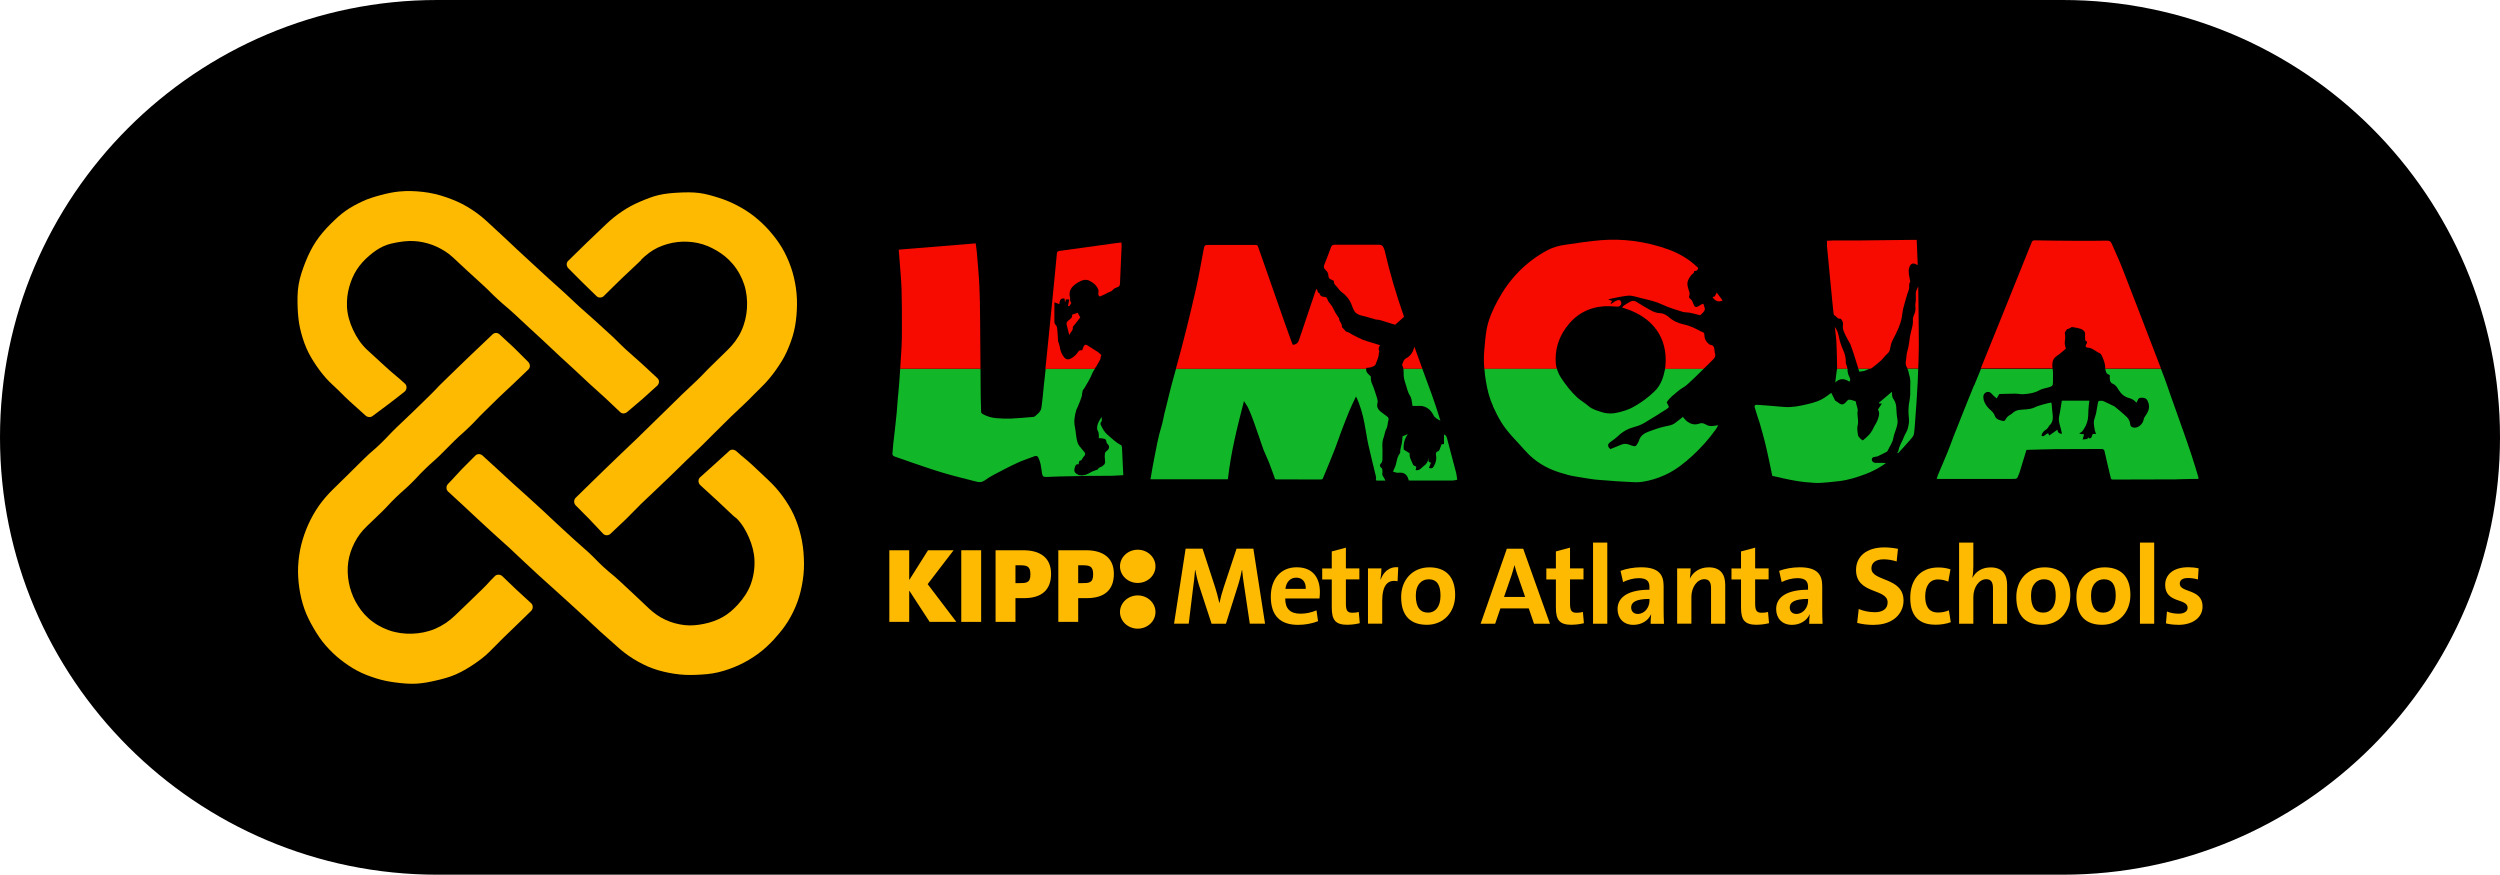 <svg width="403" height="141" viewBox="0 0 403 141" fill="none" xmlns="http://www.w3.org/2000/svg">
<g clip-path="url(#clip0_2027_376)">
<path d="M332.502 0H70.498C31.563 0 0 31.564 0 70.5C0 109.436 31.563 141 70.498 141H332.502C371.437 141 403 109.436 403 70.5C403 31.564 371.437 0 332.502 0Z" fill="black"/>
<path d="M103.345 41.871C104.159 41.077 105.039 40.388 106.005 39.929C106.972 39.47 108.101 39.145 109.182 39.02C110.263 38.896 111.402 38.944 112.483 39.173C113.564 39.403 114.578 39.833 115.545 40.407C116.511 40.982 117.344 41.651 118.08 42.513C118.941 43.517 119.563 44.666 119.956 45.852C120.348 47.038 120.491 48.378 120.415 49.651C120.338 50.923 120.042 52.186 119.496 53.363C118.951 54.54 118.195 55.535 117.248 56.454C116.023 57.64 116.033 57.65 114.808 58.836C113.583 60.023 113.631 60.071 112.406 61.257C111.182 62.444 111.153 62.415 109.928 63.601C108.704 64.788 108.713 64.797 107.498 65.984C106.283 67.17 106.283 67.17 105.058 68.366C103.833 69.562 103.833 69.553 102.618 70.749C101.403 71.945 101.365 71.907 100.15 73.103C98.934 74.299 98.906 74.27 97.691 75.466C96.475 76.662 96.466 76.662 95.241 77.849C94.016 79.035 94.026 79.054 92.801 80.241C92.466 80.566 92.476 81.131 92.801 81.466C93.911 82.604 93.93 82.585 95.04 83.724C96.15 84.862 96.112 84.901 97.222 86.039C97.547 86.374 98.093 86.355 98.427 86.03C99.642 84.843 99.681 84.882 100.896 83.695C102.111 82.508 102.073 82.47 103.288 81.284C104.503 80.097 104.532 80.126 105.757 78.939C106.981 77.753 106.991 77.772 108.206 76.595C109.421 75.418 109.421 75.399 110.636 74.222C111.851 73.045 111.871 73.055 113.095 71.868C114.32 70.682 114.282 70.653 115.506 69.467C116.731 68.28 116.702 68.261 117.927 67.075C119.152 65.888 119.181 65.927 120.405 64.73C121.63 63.534 121.592 63.506 122.817 62.319C123.658 61.496 124.395 60.606 125.055 59.669C125.716 58.731 126.366 57.736 126.835 56.683C127.304 55.631 127.725 54.521 127.993 53.401C128.261 52.282 128.395 51.105 128.452 49.947C128.51 48.789 128.471 47.622 128.309 46.474C128.146 45.326 127.888 44.187 127.505 43.087C127.122 41.986 126.644 40.934 126.051 39.929C125.457 38.924 124.759 38.025 123.974 37.135C123.238 36.303 122.443 35.566 121.601 34.896C120.759 34.226 119.812 33.633 118.865 33.136C117.918 32.638 116.894 32.207 115.86 31.882C114.827 31.557 113.765 31.241 112.693 31.107C111.622 30.973 110.521 30.992 109.431 31.05C108.34 31.107 107.249 31.193 106.187 31.442C105.125 31.691 104.12 32.102 103.116 32.533C102.111 32.963 101.173 33.471 100.255 34.092C99.336 34.714 98.513 35.365 97.719 36.13C96.188 37.623 96.16 37.585 94.629 39.078C93.098 40.57 93.108 40.57 91.577 42.063C91.242 42.388 91.299 42.934 91.634 43.259C92.773 44.369 92.734 44.407 93.882 45.517C95.031 46.627 95.011 46.637 96.16 47.737C96.485 48.053 97.011 48.034 97.337 47.718C98.839 46.263 98.81 46.235 100.322 44.79C101.834 43.345 101.862 43.374 103.364 41.919L103.345 41.871Z" fill="#FEBA00"/>
<path d="M79.769 92.881C78.688 93.933 78.755 94 77.674 95.043C76.593 96.086 76.593 96.086 75.512 97.139C74.43 98.191 74.421 98.182 73.34 99.225C72.392 100.143 71.311 100.861 70.153 101.358C68.996 101.856 67.685 102.114 66.412 102.153C65.14 102.191 63.848 102.019 62.633 101.578C61.418 101.138 60.318 100.507 59.342 99.617C58.499 98.852 57.849 97.942 57.332 97.005C56.816 96.067 56.433 94.976 56.232 93.905C56.031 92.833 55.983 91.704 56.136 90.613C56.289 89.522 56.643 88.479 57.15 87.484C57.657 86.489 58.299 85.638 59.112 84.853C60.298 83.705 60.308 83.724 61.494 82.566C62.681 81.408 62.614 81.351 63.8 80.203C64.987 79.055 65.044 79.112 66.221 77.964C67.398 76.816 67.341 76.749 68.527 75.6C69.713 74.452 69.761 74.51 70.948 73.361C72.134 72.213 72.096 72.175 73.282 71.027C74.469 69.878 74.517 69.926 75.703 68.778C76.889 67.63 76.832 67.572 78.019 66.415C79.205 65.257 79.195 65.257 80.382 64.099C81.568 62.941 81.607 62.98 82.793 61.831C83.98 60.683 83.999 60.702 85.185 59.544C85.529 59.21 85.472 58.655 85.128 58.32C83.98 57.219 84.018 57.172 82.87 56.071C81.721 54.971 81.683 55.009 80.535 53.909C80.21 53.593 79.712 53.593 79.387 53.909C78.105 55.153 78.085 55.133 76.794 56.377C75.502 57.621 75.493 57.602 74.21 58.856C72.928 60.109 72.928 60.109 71.637 61.353C70.345 62.597 70.402 62.654 69.12 63.898C67.838 65.142 67.838 65.142 66.556 66.395C65.274 67.649 65.245 67.62 63.963 68.864C62.681 70.108 62.729 70.165 61.447 71.419C60.164 72.672 60.088 72.586 58.796 73.84C57.504 75.093 57.524 75.112 56.242 76.366C54.959 77.619 54.969 77.629 53.677 78.882C52.835 79.705 52.07 80.585 51.41 81.523C50.749 82.461 50.166 83.504 49.697 84.547C49.228 85.59 48.836 86.709 48.558 87.829C48.281 88.948 48.118 90.115 48.061 91.273C48.003 92.431 48.08 93.589 48.242 94.747C48.405 95.904 48.673 97.024 49.056 98.124C49.438 99.225 49.955 100.239 50.548 101.253C51.142 102.267 51.754 103.215 52.539 104.095C53.275 104.927 54.06 105.683 54.902 106.344C55.744 107.004 56.672 107.635 57.629 108.142C58.586 108.65 59.619 109.032 60.652 109.358C61.686 109.683 62.757 109.893 63.839 110.027C64.92 110.161 66.001 110.267 67.092 110.209C68.183 110.152 69.245 109.941 70.307 109.692C71.369 109.444 72.421 109.176 73.426 108.736C74.43 108.296 75.359 107.76 76.277 107.147C77.196 106.535 78.047 105.903 78.841 105.128C79.97 104.028 79.942 103.99 81.071 102.889C82.2 101.789 82.209 101.799 83.348 100.689C84.487 99.579 84.477 99.579 85.616 98.478C85.96 98.143 85.97 97.56 85.616 97.234C84.458 96.144 84.429 96.172 83.271 95.082C82.114 93.991 82.133 93.972 80.975 92.881C80.65 92.575 80.095 92.546 79.779 92.862L79.769 92.881Z" fill="#FEBA00"/>
<path d="M55.935 49.335C55.887 48.292 56.021 47.259 56.289 46.283C56.557 45.307 56.959 44.331 57.514 43.469C58.069 42.608 58.758 41.862 59.562 41.183C60.241 40.599 60.987 40.073 61.8 39.7C62.614 39.326 63.504 39.154 64.394 39.011C65.427 38.838 66.451 38.791 67.446 38.925C68.441 39.058 69.455 39.336 70.383 39.767C71.311 40.197 72.192 40.733 72.957 41.441C74.191 42.57 74.182 42.58 75.406 43.718C76.631 44.857 76.641 44.847 77.875 45.976C79.109 47.105 79.052 47.163 80.286 48.292C81.52 49.421 81.568 49.373 82.803 50.502C84.037 51.631 84.018 51.641 85.252 52.779C86.486 53.918 86.477 53.909 87.711 55.047C88.945 56.186 88.917 56.205 90.151 57.344C91.385 58.482 91.385 58.473 92.62 59.611C93.854 60.75 93.835 60.76 95.069 61.898C96.303 63.037 96.322 63.008 97.557 64.147C98.791 65.285 98.762 65.314 99.996 66.453C100.312 66.749 100.8 66.682 101.126 66.395C102.322 65.343 102.36 65.381 103.556 64.329C104.752 63.276 104.723 63.247 105.919 62.195C106.302 61.86 106.34 61.286 105.967 60.951C104.714 59.793 104.723 59.793 103.47 58.635C102.216 57.478 102.178 57.526 100.925 56.368C99.671 55.21 99.719 55.162 98.466 54.004C97.212 52.846 97.203 52.866 95.949 51.708C94.696 50.55 94.657 50.598 93.404 49.45C92.151 48.301 92.17 48.273 90.916 47.125C89.663 45.976 89.634 45.995 88.381 44.847C87.127 43.699 87.127 43.69 85.874 42.541C84.621 41.393 84.621 41.384 83.367 40.226C82.114 39.068 82.133 39.039 80.879 37.891C79.626 36.743 79.626 36.733 78.373 35.575C77.425 34.705 76.392 33.968 75.32 33.327C74.249 32.686 73.062 32.188 71.866 31.777C70.67 31.365 69.445 31.078 68.183 30.935C66.919 30.791 65.676 30.744 64.394 30.868C63.36 30.964 62.355 31.184 61.36 31.452C60.365 31.72 59.37 32.016 58.433 32.456C57.495 32.896 56.576 33.384 55.725 33.978C54.873 34.571 54.127 35.279 53.39 36.006C52.472 36.906 51.639 37.862 50.95 38.896C50.261 39.929 49.687 41.096 49.228 42.264C48.769 43.431 48.348 44.637 48.137 45.89C47.927 47.144 47.936 48.397 47.984 49.679C48.032 50.789 48.137 51.89 48.377 52.952C48.616 54.014 48.95 55.086 49.381 56.1C49.812 57.114 50.386 58.052 51.008 58.97C51.63 59.889 52.309 60.731 53.084 61.525C53.323 61.774 53.581 62.004 53.83 62.233C55.112 63.41 55.055 63.477 56.337 64.654C57.619 65.831 57.648 65.812 58.93 66.989C59.227 67.266 59.705 67.323 60.03 67.084C60.892 66.443 61.781 65.783 62.623 65.151C63.571 64.443 64.441 63.735 65.178 63.171C65.599 62.846 65.666 62.195 65.274 61.841C63.772 60.463 63.705 60.539 62.202 59.162C60.7 57.784 60.7 57.784 59.198 56.406C58.203 55.487 57.476 54.368 56.921 53.181C56.366 51.995 55.983 50.713 55.926 49.364L55.935 49.335Z" fill="#FEBA00"/>
<path d="M124.835 102.975C125.649 102.095 126.405 101.167 127.026 100.162C127.648 99.158 128.175 98.057 128.577 96.947C128.978 95.837 129.237 94.66 129.418 93.484C129.6 92.307 129.639 91.13 129.581 89.934C129.533 88.728 129.38 87.551 129.112 86.412C128.844 85.274 128.471 84.116 127.974 83.035C127.476 81.954 126.854 80.939 126.146 79.973C125.438 79.007 124.663 78.136 123.773 77.313C122.52 76.155 122.549 76.136 121.295 74.978C120.042 73.82 119.975 73.897 118.721 72.749C118.396 72.452 117.898 72.376 117.573 72.672C116.789 73.387 116.004 74.101 115.219 74.816C114.435 75.53 113.647 76.238 112.856 76.94C112.483 77.275 112.531 77.887 112.904 78.222C114.263 79.475 114.272 79.466 115.631 80.719C116.989 81.973 116.961 82.001 118.329 83.255C118.473 83.389 118.654 83.475 118.788 83.609C119.659 84.499 120.271 85.58 120.75 86.7C121.228 87.819 121.563 89.005 121.62 90.249C121.678 91.599 121.477 92.928 121.027 94.163C120.578 95.397 119.822 96.498 118.913 97.493C118.176 98.296 117.372 98.985 116.463 99.493C115.554 100 114.521 100.354 113.488 100.564C112.454 100.775 111.383 100.889 110.33 100.765C109.278 100.641 108.244 100.363 107.268 99.913C106.292 99.464 105.45 98.861 104.647 98.124C103.431 97.005 103.46 96.966 102.235 95.847C101.011 94.727 101.039 94.708 99.815 93.589C98.59 92.469 98.533 92.536 97.308 91.417C96.083 90.297 96.15 90.23 94.935 89.101C93.72 87.972 93.681 88.02 92.466 86.9C91.251 85.781 91.242 85.781 90.026 84.661C88.811 83.542 88.821 83.523 87.606 82.394C86.391 81.265 86.381 81.284 85.156 80.155C83.932 79.026 83.912 79.054 82.688 77.935C81.463 76.815 81.473 76.806 80.248 75.686C79.023 74.567 79.014 74.567 77.798 73.447C77.464 73.132 76.947 73.112 76.622 73.447C75.512 74.586 75.483 74.557 74.383 75.696C73.282 76.835 73.33 76.882 72.22 78.011C71.885 78.356 71.885 78.911 72.23 79.236C73.046 79.989 73.863 80.742 74.679 81.494C75.904 82.623 75.885 82.633 77.109 83.762C78.334 84.891 78.334 84.891 79.559 86.02C80.784 87.149 80.812 87.121 82.037 88.25C83.262 89.379 83.233 89.407 84.458 90.527C85.683 91.646 85.673 91.665 86.898 92.795C88.123 93.924 88.151 93.895 89.376 95.024C90.601 96.153 90.62 96.134 91.844 97.263C93.069 98.392 93.079 98.382 94.303 99.512C95.528 100.641 95.509 100.66 96.743 101.789C97.978 102.918 98.006 102.88 99.241 104.009C100.121 104.822 101.049 105.559 102.054 106.181C103.058 106.803 104.13 107.358 105.24 107.76C106.35 108.161 107.517 108.429 108.694 108.611C109.871 108.793 111.038 108.841 112.244 108.783C113.449 108.736 114.636 108.649 115.784 108.372C116.932 108.094 118.08 107.693 119.152 107.195C120.224 106.697 121.257 106.085 122.223 105.377C123.19 104.669 124.041 103.856 124.855 102.975H124.835Z" fill="#FEBA00"/>
<path d="M201.467 100.545L200.605 94.776C200.424 93.685 200.318 92.738 200.232 91.886H200.194C200.031 92.661 199.85 93.503 199.534 94.469L197.62 100.545H195.305L193.458 94.9C193.114 93.876 192.865 92.872 192.683 91.886H192.645C192.568 92.958 192.444 93.915 192.3 94.967L191.621 100.536H189.258L191.123 88.441H193.85L195.879 94.661C196.108 95.379 196.348 96.259 196.558 97.206H196.577C196.778 96.278 196.97 95.56 197.257 94.699L199.333 88.441H202.041L203.926 100.536H201.467V100.545Z" fill="#FEBA00"/>
<path d="M212.7 96.469H207.179C207.16 98.115 207.982 98.928 209.638 98.928C210.48 98.928 211.379 98.746 212.221 98.392L212.47 100.134C211.503 100.526 210.336 100.727 209.245 100.727C206.432 100.727 204.854 99.311 204.854 96.173C204.854 93.446 206.356 91.446 209.025 91.446C211.695 91.446 212.766 93.216 212.766 95.426C212.766 95.732 212.747 96.087 212.7 96.488V96.469ZM208.949 93.12C208.002 93.12 207.332 93.819 207.207 94.929H210.489C210.528 93.781 209.915 93.12 208.949 93.12Z" fill="#FEBA00"/>
<path d="M217.264 100.718C215.292 100.718 214.68 100 214.68 97.924V93.407H213.14V91.637H214.68V88.891L216.957 88.279V91.628H219.129V93.398H216.957V97.302C216.957 98.45 217.225 98.775 218.01 98.775C218.383 98.775 218.727 98.737 219.034 98.651L219.196 100.459C218.622 100.603 217.885 100.708 217.264 100.708V100.718Z" fill="#FEBA00"/>
<path d="M225.282 93.694C223.636 93.369 222.813 94.431 222.813 96.9V100.536H220.517V91.627H222.689C222.689 92.077 222.631 92.795 222.526 93.417H222.564C222.995 92.288 223.856 91.302 225.396 91.446L225.291 93.685L225.282 93.694Z" fill="#FEBA00"/>
<path d="M230.027 100.718C227.501 100.718 225.865 99.407 225.865 96.24C225.865 93.465 227.712 91.456 230.42 91.456C232.946 91.456 234.572 92.853 234.572 95.914C234.572 98.708 232.687 100.718 230.018 100.718H230.027ZM230.257 93.388C229.233 93.388 228.229 94.173 228.229 96.001C228.229 97.828 228.889 98.756 230.219 98.756C231.348 98.756 232.209 97.838 232.209 96.029C232.209 94.221 231.597 93.379 230.257 93.379V93.388Z" fill="#FEBA00"/>
<path d="M247.279 100.545L246.437 98.076H241.863L241.021 100.545H238.677L242.906 88.451H245.537L249.853 100.545H247.269H247.279ZM244.647 92.785C244.437 92.192 244.274 91.637 244.15 91.12H244.131C243.987 91.637 243.844 92.192 243.643 92.785L242.447 96.23H245.853L244.657 92.785H244.647Z" fill="#FEBA00"/>
<path d="M253.393 100.718C251.422 100.718 250.809 100 250.809 97.924V93.407H249.269V91.637H250.809V88.891L253.087 88.279V91.628H255.259V93.398H253.087V97.302C253.087 98.45 253.354 98.775 254.139 98.775C254.512 98.775 254.857 98.737 255.163 98.651L255.326 100.459C254.751 100.603 254.015 100.708 253.393 100.708V100.718Z" fill="#FEBA00"/>
<path d="M256.799 100.545V87.465H259.095V100.545H256.799Z" fill="#FEBA00"/>
<path d="M266.08 100.545C266.08 100.029 266.099 99.502 266.166 99.043L266.147 99.024C265.717 100.029 264.626 100.727 263.296 100.727C261.679 100.727 260.751 99.636 260.751 98.182C260.751 96.067 262.789 95.063 265.889 95.063V94.613C265.889 93.685 265.439 93.197 264.147 93.197C263.344 93.197 262.358 93.465 261.64 93.828L261.229 92.02C262.128 91.675 263.382 91.446 264.54 91.446C267.372 91.446 268.176 92.613 268.176 94.46V98.258C268.176 98.976 268.195 99.818 268.233 100.555H266.061L266.08 100.545ZM265.898 96.546C263.573 96.546 262.942 97.158 262.942 97.924C262.942 98.517 263.334 98.967 264.004 98.967C265.133 98.967 265.898 97.895 265.898 96.814V96.546Z" fill="#FEBA00"/>
<path d="M275.82 100.546V94.843C275.82 93.924 275.572 93.369 274.73 93.369C273.562 93.369 272.653 94.68 272.653 96.24V100.536H270.357V91.628H272.529C272.529 92.039 272.491 92.757 272.405 93.226H272.424C272.96 92.183 274.003 91.456 275.457 91.456C277.466 91.456 278.107 92.728 278.107 94.288V100.546H275.83H275.82Z" fill="#FEBA00"/>
<path d="M283.236 100.718C281.265 100.718 280.652 100 280.652 97.924V93.407H279.112V91.637H280.652V88.891L282.93 88.279V91.628H285.102V93.398H282.93V97.302C282.93 98.45 283.197 98.775 283.982 98.775C284.355 98.775 284.7 98.737 285.006 98.651L285.169 100.459C284.594 100.603 283.858 100.708 283.236 100.708V100.718Z" fill="#FEBA00"/>
<path d="M291.646 100.545C291.646 100.029 291.665 99.502 291.732 99.043L291.713 99.024C291.283 100.029 290.192 100.727 288.862 100.727C287.245 100.727 286.317 99.636 286.317 98.182C286.317 96.067 288.355 95.063 291.455 95.063V94.613C291.455 93.685 291.005 93.197 289.713 93.197C288.91 93.197 287.924 93.465 287.207 93.828L286.795 92.02C287.694 91.675 288.948 91.446 290.106 91.446C292.938 91.446 293.742 92.613 293.742 94.46V98.258C293.742 98.976 293.761 99.818 293.799 100.555H291.627L291.646 100.545ZM291.464 96.546C289.139 96.546 288.508 97.158 288.508 97.924C288.508 98.517 288.9 98.967 289.57 98.967C290.699 98.967 291.464 97.895 291.464 96.814V96.546Z" fill="#FEBA00"/>
<path d="M302.171 100.737C301.099 100.737 300.181 100.631 299.377 100.411L299.626 98.172C300.411 98.498 301.291 98.689 302.257 98.689C303.348 98.689 304.286 98.239 304.286 97.11C304.286 94.795 299.195 95.857 299.195 91.876C299.195 89.723 300.841 88.24 303.769 88.24C304.429 88.24 305.271 88.326 305.951 88.47L305.74 90.508C305.08 90.297 304.381 90.163 303.664 90.163C302.305 90.163 301.674 90.757 301.674 91.618C301.674 93.79 306.85 92.977 306.85 96.814C306.85 99.052 304.965 100.717 302.171 100.717V100.737Z" fill="#FEBA00"/>
<path d="M311.94 100.699C309.472 100.699 307.931 99.407 307.931 96.383C307.931 93.608 309.385 91.475 312.466 91.475C313.146 91.475 313.844 91.58 314.418 91.781L314.064 93.752C313.576 93.551 312.993 93.407 312.399 93.407C311.041 93.407 310.342 94.498 310.342 96.154C310.342 97.675 310.897 98.737 312.419 98.737C313.031 98.737 313.634 98.613 314.16 98.383L314.466 100.297C313.768 100.565 312.84 100.708 311.959 100.708L311.94 100.699Z" fill="#FEBA00"/>
<path d="M321.269 100.545V94.843C321.269 93.924 321.02 93.369 320.178 93.369C319.011 93.369 318.102 94.68 318.102 96.259V100.545H315.806V87.465H318.102V91.302C318.102 91.838 318.064 92.575 317.939 93.111H317.978C318.494 92.125 319.518 91.465 320.896 91.465C322.905 91.465 323.546 92.737 323.546 94.297V100.555H321.269V100.545Z" fill="#FEBA00"/>
<path d="M329.191 100.718C326.665 100.718 325.029 99.407 325.029 96.24C325.029 93.465 326.876 91.456 329.584 91.456C332.11 91.456 333.736 92.853 333.736 95.914C333.736 98.708 331.851 100.718 329.182 100.718H329.191ZM329.431 93.388C328.407 93.388 327.402 94.173 327.402 96.001C327.402 97.828 328.062 98.756 329.392 98.756C330.521 98.756 331.383 97.838 331.383 96.029C331.383 94.221 330.77 93.379 329.431 93.379V93.388Z" fill="#FEBA00"/>
<path d="M338.874 100.718C336.348 100.718 334.712 99.407 334.712 96.24C334.712 93.465 336.559 91.456 339.267 91.456C341.793 91.456 343.419 92.853 343.419 95.914C343.419 98.708 341.534 100.718 338.865 100.718H338.874ZM339.104 93.388C338.08 93.388 337.076 94.173 337.076 96.001C337.076 97.828 337.736 98.756 339.066 98.756C340.195 98.756 341.056 97.838 341.056 96.029C341.056 94.221 340.444 93.379 339.104 93.379V93.388Z" fill="#FEBA00"/>
<path d="M344.96 100.545V87.465H347.256V100.545H344.96Z" fill="#FEBA00"/>
<path d="M351.141 100.717C350.442 100.717 349.725 100.641 349.151 100.488L349.313 98.574C349.849 98.804 350.548 98.928 351.208 98.928C352.069 98.928 352.643 98.555 352.643 97.981C352.643 96.383 349.026 97.321 349.026 94.287C349.026 92.709 350.222 91.436 352.786 91.436C353.303 91.436 353.916 91.503 354.413 91.618L354.308 93.407C353.82 93.264 353.246 93.177 352.691 93.177C351.791 93.177 351.38 93.531 351.38 94.096C351.38 95.598 355.054 94.852 355.054 97.77C355.054 99.54 353.495 100.727 351.131 100.727L351.141 100.717Z" fill="#FEBA00"/>
<path d="M149.598 88.7L146.593 93.465H146.565V88.7H143.359V100.249H146.565V95.235H146.593L149.856 100.249H154.162L149.54 94.163L153.722 88.7H149.598Z" fill="#FEBA00"/>
<path d="M158.161 88.7H154.956V100.249H158.161V88.7Z" fill="#FEBA00"/>
<path d="M160.486 88.7H164.955C167.605 88.7 169.432 89.848 169.432 92.498C169.432 95.149 167.863 96.421 165.069 96.421H163.692V100.249H160.486V88.7ZM163.692 94.001H164.237C165.404 94.001 166.103 94.001 166.103 92.594C166.103 91.188 165.481 91.121 164.237 91.121H163.692V94.001Z" fill="#FEBA00"/>
<path d="M170.6 88.7H175.068C177.718 88.7 179.556 89.848 179.556 92.498C179.556 95.149 177.986 96.421 175.183 96.421H173.805V100.249H170.6V88.7ZM173.805 94.001H174.35C175.518 94.001 176.216 94.001 176.216 92.594C176.216 91.188 175.594 91.121 174.35 91.121H173.805V94.001Z" fill="#FEBA00"/>
<path d="M186.263 91.293C186.263 92.776 184.981 93.972 183.402 93.972C181.823 93.972 180.541 92.766 180.541 91.293C180.541 89.819 181.823 88.614 183.402 88.614C184.981 88.614 186.263 89.81 186.263 91.293Z" fill="#FEBA00"/>
<path d="M186.263 98.661C186.263 100.144 184.981 101.34 183.402 101.34C181.823 101.34 180.541 100.134 180.541 98.661C180.541 97.187 181.823 95.981 183.402 95.981C184.981 95.981 186.263 97.187 186.263 98.661Z" fill="#FEBA00"/>
<path d="M187.765 66.367C187.574 67.151 187.468 67.955 187.229 68.73C186.674 70.5 186.378 72.328 186.014 74.136C185.803 75.16 185.641 76.203 185.459 77.255H197.936C198.405 72.988 199.438 68.854 200.529 64.654C200.797 65.084 201.065 65.438 201.246 65.84C201.534 66.462 201.782 67.103 202.021 67.744C202.337 68.596 202.624 69.448 202.921 70.299C203.179 71.045 203.418 71.811 203.696 72.548C203.954 73.208 204.28 73.83 204.538 74.49C204.901 75.409 205.217 76.337 205.552 77.246C205.677 77.255 205.743 77.275 205.81 77.275C208.193 77.275 210.566 77.275 212.939 77.294C213.14 77.294 213.216 77.217 213.283 77.035C213.388 76.739 213.532 76.452 213.647 76.155C214.173 74.882 214.709 73.61 215.206 72.318C215.57 71.39 215.876 70.433 216.23 69.505C216.661 68.357 217.11 67.209 217.579 66.079C217.885 65.352 218.239 64.654 218.593 63.907C219.273 65.314 219.656 66.749 219.943 68.204C220.172 69.342 220.316 70.5 220.565 71.639C220.938 73.313 221.359 74.978 221.761 76.653C221.799 76.815 221.856 77.007 221.808 77.169C221.741 77.418 221.847 77.475 222.038 77.475C222.421 77.475 222.813 77.475 223.32 77.475C223.205 77.236 223.157 77.073 223.052 76.94C222.909 76.758 222.803 76.595 222.832 76.356C222.861 76.126 222.851 75.897 222.832 75.677C222.832 75.59 222.756 75.485 222.689 75.428C222.363 75.179 222.373 74.921 222.679 74.615C222.775 74.509 222.823 74.327 222.842 74.184C222.87 73.906 222.832 73.629 222.851 73.351C222.928 72.423 222.67 71.476 223.033 70.548C223.215 70.089 223.234 69.553 223.473 69.132C223.732 68.672 223.665 68.165 223.818 67.706C223.885 67.505 223.818 67.295 223.617 67.151C223.358 66.969 223.11 66.759 222.851 66.577C222.277 66.175 221.828 65.735 222.057 64.931C222.115 64.73 222.057 64.472 222.009 64.261C221.875 63.773 221.684 63.295 221.54 62.807C221.34 62.137 220.899 61.544 220.986 60.788C220.995 60.692 220.842 60.549 220.737 60.463C220.421 60.185 220.163 59.898 220.239 59.439H189.573C189.478 59.783 189.382 60.138 189.286 60.482C188.731 62.424 188.272 64.395 187.784 66.367H187.765Z" fill="#12B729"/>
<path d="M240.658 65.477C241.05 66.319 241.461 67.161 241.94 67.955C242.983 69.697 244.475 71.065 245.796 72.577C247.001 73.954 248.494 75.026 250.207 75.725C251.039 76.069 251.919 76.327 252.79 76.567C253.431 76.739 254.091 76.825 254.751 76.94C255.517 77.064 256.282 77.198 257.057 77.294C257.775 77.38 258.493 77.409 259.22 77.466C260.11 77.533 260.999 77.629 261.889 77.648C262.817 77.667 263.736 77.82 264.693 77.677C266.004 77.476 267.247 77.102 268.434 76.547C270.051 75.811 271.438 74.72 272.74 73.533C274.175 72.222 275.476 70.778 276.605 69.189C276.729 69.008 276.835 68.807 276.978 68.548C275.725 68.759 275.505 68.73 274.864 68.376C274.538 68.194 274.251 68.165 273.907 68.29C273.132 68.567 272.452 68.338 271.85 67.84C271.63 67.649 271.457 67.4 271.285 67.209C270.845 67.553 270.434 67.888 270.003 68.204C269.506 68.577 268.912 68.634 268.329 68.759C267.467 68.95 266.626 69.256 265.793 69.562C265.066 69.83 264.415 70.223 264.195 71.055C264.166 71.18 264.08 71.285 264.023 71.409C263.736 71.964 263.602 72.022 263.037 71.83C262.913 71.792 262.789 71.744 262.674 71.696C262.272 71.543 261.861 71.486 261.44 71.648C260.827 71.897 260.215 72.146 259.593 72.395C259.115 72.012 259.095 71.62 259.555 71.285C259.995 70.96 260.454 70.644 260.846 70.271C261.631 69.515 262.54 69.055 263.583 68.787C264.128 68.644 264.664 68.414 265.142 68.127C266.329 67.429 267.487 66.682 268.654 65.946C268.797 65.859 268.912 65.726 269.037 65.611C268.903 65.333 268.788 65.094 268.673 64.855C269.142 64.07 269.898 63.573 270.568 62.989C270.969 62.635 271.496 62.415 271.898 62.061C272.653 61.401 273.361 60.693 274.079 59.994C274.28 59.803 274.471 59.602 274.672 59.401H268.434C268.386 59.602 268.329 59.803 268.29 60.004C268.128 60.817 267.841 61.583 267.381 62.281C266.989 62.884 266.463 63.324 265.927 63.793C265.104 64.501 264.224 65.085 263.286 65.611C262.559 66.022 261.774 66.252 260.971 66.462C259.995 66.721 259.038 66.721 258.11 66.405C257.402 66.166 256.655 65.984 256.053 65.448C255.488 64.941 254.79 64.577 254.235 64.061C253.23 63.133 252.398 62.042 251.642 60.903C251.336 60.434 251.106 59.937 250.962 59.401H239.28C239.328 60.09 239.414 60.769 239.529 61.439C239.749 62.807 240.083 64.175 240.677 65.439L240.658 65.477Z" fill="#12B729"/>
<path d="M318.217 62.109C317.863 62.98 317.499 63.85 317.155 64.731C316.762 65.697 316.38 66.663 315.997 67.63C315.643 68.52 315.279 69.409 314.935 70.299C314.591 71.189 314.275 72.098 313.911 72.978C313.423 74.184 312.897 75.371 312.39 76.576C312.313 76.758 312.275 76.959 312.208 77.208C312.619 77.208 312.964 77.208 313.299 77.208C314.648 77.208 315.997 77.208 317.346 77.208C318.724 77.208 320.111 77.208 321.489 77.208C322.58 77.208 323.671 77.198 324.761 77.198C325.02 77.198 325.192 77.093 325.278 76.844C325.364 76.605 325.479 76.385 325.556 76.146C325.929 74.93 326.302 73.715 326.665 72.519C328.206 72.481 329.699 72.424 331.191 72.404C333.717 72.385 336.243 72.385 338.76 72.376C339.056 72.376 339.19 72.452 339.257 72.758C339.554 74.117 339.879 75.466 340.204 76.825C340.319 77.303 340.319 77.303 340.807 77.303C344.108 77.303 347.419 77.284 350.72 77.275C350.882 77.275 351.045 77.255 351.208 77.255C351.906 77.236 352.605 77.227 353.303 77.208C353.657 77.208 354.011 77.208 354.375 77.208C354.375 77.055 354.394 76.978 354.375 76.901C354.011 75.725 353.667 74.538 353.274 73.361C352.767 71.821 352.232 70.299 351.686 68.768C351.122 67.17 350.548 65.573 349.983 63.975C349.61 62.913 349.256 61.85 348.864 60.798C348.691 60.348 348.519 59.898 348.347 59.449H339.362C339.391 59.688 339.477 59.937 339.582 60.147C339.649 60.281 339.889 60.339 340.099 60.472C340.099 60.606 340.109 60.817 340.099 61.018C340.08 61.343 340.252 61.745 340.53 61.841C341.037 62.013 341.286 62.453 341.525 62.846C341.927 63.506 342.443 63.956 343.171 64.156C343.649 64.29 344.06 64.482 344.376 64.903C344.453 64.788 344.539 64.702 344.558 64.597C344.654 64.214 344.902 64.089 345.275 64.109C345.668 64.128 345.974 64.185 346.184 64.597C346.615 65.458 346.433 66.233 345.85 67.017C345.706 67.199 345.591 67.429 345.553 67.649C345.419 68.328 344.778 68.931 344.127 68.941C343.725 68.941 343.419 68.768 343.391 68.386C343.314 67.4 342.52 66.969 341.917 66.395C341.64 66.137 341.324 65.907 341.027 65.659C340.96 65.611 340.912 65.544 340.836 65.505C340.233 65.209 339.63 64.912 339.018 64.644C338.874 64.587 338.702 64.616 338.54 64.606C338.3 64.587 338.224 64.75 338.186 64.922C338.08 65.505 337.994 66.089 337.879 66.673C337.803 67.027 337.65 67.371 337.564 67.725C337.516 67.917 337.516 68.137 337.535 68.338C337.564 68.692 337.621 69.036 337.688 69.381C337.726 69.562 337.803 69.725 337.889 69.955H337.353C337.181 70.184 337.267 70.615 336.856 70.692C336.798 70.692 336.722 70.586 336.635 70.51C336.502 70.921 336.071 70.73 335.717 70.864C335.803 70.567 335.88 70.28 335.956 70.022C335.717 69.984 335.487 69.955 335.248 69.917C335.248 69.878 335.229 69.84 335.219 69.802C335.612 69.706 335.755 69.409 335.947 69.113C336.358 68.462 336.597 67.773 336.616 67.008C336.616 66.443 336.674 65.879 336.712 65.314C336.731 65.075 336.769 64.845 336.808 64.587H332.368C332.272 65.199 332.186 65.754 332.091 66.3C332.033 66.644 331.947 66.979 331.899 67.323C331.804 68.118 332.196 68.816 332.311 69.572C332.33 69.677 332.359 69.773 332.397 69.907C331.947 69.945 331.727 69.735 331.641 69.275C331.182 69.601 330.78 69.888 330.34 70.204C330.263 70.06 330.215 69.964 330.148 69.821C329.957 69.936 329.746 70.031 329.593 70.184C329.392 70.376 329.249 70.376 329.077 70.184C329.201 69.735 329.488 69.438 329.88 69.209C330.033 69.122 330.129 68.931 330.244 68.778C330.273 68.74 330.273 68.682 330.301 68.653C331.067 68.022 330.942 67.19 330.837 66.347C330.78 65.917 330.761 65.486 330.722 65.046C330.722 65.017 330.694 64.998 330.627 64.893C330.254 64.979 329.833 65.056 329.431 65.171C328.914 65.324 328.397 65.467 327.919 65.697C327.134 66.061 326.283 65.965 325.46 66.089C325.087 66.147 324.781 66.281 324.503 66.52C324.398 66.615 324.293 66.721 324.168 66.788C323.785 67.008 323.441 67.257 323.259 67.687C323.221 67.773 323.049 67.879 322.963 67.869C322.389 67.773 321.747 67.601 321.566 67.046C321.346 66.357 320.743 66.08 320.36 65.582C319.968 65.085 319.69 64.539 319.719 63.879C319.748 63.324 320.398 62.98 320.858 63.295C321.059 63.429 321.202 63.64 321.374 63.802C321.518 63.936 321.671 64.061 321.862 64.223C322.025 63.956 322.13 63.764 322.283 63.515C323.135 63.496 324.025 63.458 324.905 63.458C325.307 63.458 325.709 63.563 326.111 63.544C327.039 63.496 327.948 63.362 328.799 62.884C329.22 62.645 329.746 62.587 330.225 62.444C330.895 62.233 330.923 62.195 330.942 61.496C330.952 60.999 330.952 60.511 330.942 60.013C330.942 59.831 330.914 59.65 330.895 59.477H319.327C318.963 60.367 318.6 61.248 318.236 62.138L318.217 62.109Z" fill="#12B729"/>
<path d="M144.766 63.764C144.689 64.702 144.632 65.63 144.546 66.568C144.46 67.467 144.364 68.367 144.259 69.257C144.173 70.022 144.067 70.787 143.991 71.562C143.943 72.05 143.924 72.548 143.866 73.046C143.819 73.4 143.991 73.524 144.297 73.62C145.254 73.936 146.191 74.29 147.148 74.615C148.804 75.17 150.449 75.754 152.133 76.251C153.884 76.768 155.664 77.189 157.434 77.648C157.893 77.772 158.314 77.744 158.735 77.438C159.214 77.084 159.73 76.777 160.257 76.5C161.51 75.84 162.763 75.179 164.055 74.586C164.926 74.184 165.864 73.897 166.763 73.543C167.069 73.419 167.28 73.534 167.394 73.792C167.548 74.127 167.672 74.481 167.748 74.844C167.854 75.313 167.882 75.801 167.969 76.28C168.064 76.806 168.179 76.892 168.715 76.883C169.394 76.863 170.074 76.825 170.743 76.806C172.37 76.768 173.987 76.73 175.613 76.71C176.752 76.691 177.891 76.71 179.029 76.701C179.699 76.691 180.369 76.634 181.077 76.596C181.039 75.849 181 75.17 180.972 74.49C180.933 73.715 180.914 72.931 180.866 72.156C180.866 72.012 180.79 71.792 180.694 71.744C179.852 71.323 179.202 70.644 178.493 70.051C178.005 69.639 177.728 69.065 177.451 68.51C177.393 68.395 177.384 68.156 177.451 68.089C177.747 67.812 177.565 67.505 177.575 67.209C177.364 67.592 177.097 67.917 176.963 68.357C176.829 68.807 176.781 69.17 177.02 69.572C177.097 69.697 177.106 69.879 177.125 70.032C177.144 70.223 177.125 70.414 177.125 70.644C177.288 70.644 177.403 70.625 177.508 70.644C178.168 70.787 178.245 70.634 178.407 71.381C178.426 71.476 178.532 71.543 178.599 71.629C178.886 71.945 178.828 72.347 178.493 72.606C178.34 72.73 178.149 72.892 178.12 73.065C178.063 73.4 178.072 73.754 178.12 74.089C178.206 74.663 178.12 74.854 177.651 75.179C177.431 75.323 177.106 75.323 177.001 75.629C176.982 75.677 176.896 75.696 176.838 75.715C176.484 75.859 176.111 75.964 175.795 76.155C175.298 76.452 174.81 76.672 174.207 76.624C173.92 76.605 173.709 76.5 173.489 76.347C173.116 76.088 173.145 75.696 173.25 75.38C173.327 75.141 173.422 74.73 173.901 74.844C173.891 74.519 173.901 74.251 174.283 74.203C174.36 74.203 174.417 74.002 174.494 73.897C174.571 73.782 174.637 73.658 174.733 73.562C174.972 73.333 175.001 73.113 174.791 72.854C174.542 72.558 174.283 72.28 174.054 71.974C173.929 71.811 173.805 71.629 173.738 71.438C173.432 70.567 173.451 69.63 173.26 68.73C173.078 67.869 173.25 66.979 173.489 66.118C173.528 65.975 173.614 65.85 173.671 65.716C173.815 65.372 173.968 65.018 174.102 64.673C174.217 64.386 174.303 64.09 174.389 63.85C174.437 63.525 174.446 63.248 174.523 62.989C174.571 62.827 174.733 62.693 174.819 62.539C175.288 61.755 175.767 60.98 176.101 60.119C176.197 59.88 176.341 59.669 176.494 59.459H168.562C168.514 59.899 168.466 60.339 168.418 60.779C168.37 61.238 168.313 61.688 168.265 62.147C168.208 62.673 168.169 63.2 168.112 63.726C168.064 64.185 168.026 64.635 167.959 65.094C167.902 65.468 167.892 65.888 167.72 66.195C167.519 66.549 167.146 66.817 166.839 67.104C166.763 67.171 166.639 67.199 166.533 67.209C165.337 67.305 164.151 67.429 162.955 67.477C162.151 67.505 161.328 67.477 160.525 67.4C159.788 67.324 159.07 67.113 158.41 66.74C158.238 66.644 158.152 66.539 158.152 66.319C158.152 65.573 158.104 64.826 158.094 64.08C158.085 62.539 158.075 60.999 158.056 59.459H145.11C145.062 60.167 145.015 60.865 144.967 61.573C144.919 62.31 144.833 63.047 144.775 63.793L144.766 63.764Z" fill="#12B729"/>
<path d="M305.874 67.639C305.721 66.96 305.73 66.261 305.673 65.582C305.635 65.19 305.52 64.769 305.3 64.453C305.118 64.185 305.003 63.936 305.003 63.63C305.003 63.496 304.984 63.352 304.965 63.161C304.228 63.793 303.539 64.367 302.86 64.95C302.879 64.979 302.898 65.017 302.917 65.046H303.367C303.118 65.41 302.917 65.725 302.726 66.013C303.09 66.625 302.85 67.18 302.669 67.706C302.506 68.184 302.162 68.596 301.961 69.065C301.597 69.888 300.956 70.462 300.286 70.998C300.124 70.883 299.97 70.806 299.865 70.682C299.722 70.519 299.54 70.337 299.511 70.146C299.425 69.582 299.32 69.007 299.482 68.424C299.559 68.137 299.502 67.821 299.492 67.515C299.482 67.113 299.368 66.701 299.444 66.319C299.549 65.783 299.205 65.352 299.195 64.855C299.195 64.788 299.119 64.683 299.061 64.663C298.736 64.568 298.401 64.443 298.066 64.424C297.913 64.424 297.731 64.635 297.607 64.778C297.177 65.276 296.861 65.314 296.382 64.941C296.22 64.807 296.028 64.711 295.827 64.577C295.636 64.185 295.416 63.745 295.205 63.324C294.698 63.678 294.22 64.07 293.694 64.357C292.718 64.874 291.627 65.094 290.565 65.333C289.895 65.486 289.216 65.582 288.527 65.62C287.953 65.659 287.369 65.572 286.786 65.534C286.336 65.505 285.886 65.448 285.436 65.419C284.681 65.362 283.934 65.295 283.178 65.257C282.901 65.237 282.786 65.41 282.853 65.659C283.035 66.261 283.226 66.874 283.418 67.477C283.475 67.668 283.561 67.859 283.619 68.051C283.925 69.122 284.24 70.184 284.508 71.266C284.757 72.251 284.958 73.246 285.178 74.241C285.35 75.045 285.513 75.858 285.695 76.71C286.919 76.978 288.125 77.275 289.35 77.485C290.393 77.667 291.445 77.782 292.498 77.839C293.206 77.887 293.914 77.801 294.631 77.753C295.234 77.705 295.847 77.638 296.449 77.562C297.923 77.389 299.339 76.94 300.717 76.423C301.855 75.992 302.937 75.428 304.008 74.662C303.817 74.643 303.702 74.615 303.587 74.615C303.166 74.615 302.736 74.615 302.315 74.615C301.989 74.615 301.741 74.366 301.731 74.088C301.731 73.811 301.874 73.686 302.257 73.638C302.401 73.619 302.554 73.61 302.678 73.552C303.109 73.352 303.53 73.141 303.96 72.921C304.075 72.864 304.219 72.796 304.267 72.701C304.563 72.002 305.08 71.409 305.204 70.615C305.29 70.089 305.52 69.582 305.673 69.065C305.807 68.596 305.97 68.127 305.864 67.639H305.874Z" fill="#12B729"/>
<path d="M300.554 59.783C300.793 59.716 301.013 59.583 301.243 59.496C301.31 59.468 301.386 59.458 301.453 59.439H299.559C299.607 59.602 299.655 59.755 299.712 59.917C300.028 59.87 300.305 59.85 300.564 59.783H300.554Z" fill="#12B729"/>
<path d="M233.204 70.491C233.137 70.252 232.974 70.127 232.773 70.031V71.582C232.63 71.591 232.506 71.61 232.381 71.62C232.266 71.926 232.171 72.223 232.046 72.51C231.998 72.615 231.893 72.739 231.798 72.758C231.482 72.816 231.443 73.122 231.472 73.275C231.616 73.926 231.491 74.49 231.185 75.064C230.956 75.486 230.869 75.562 230.343 75.438C230.448 75.16 230.554 74.883 230.678 74.576C230.075 74.519 230.324 74.098 230.276 73.773C230.247 74.347 229.98 74.797 229.539 75.093C229.147 75.361 228.889 75.916 228.209 75.782C228.238 75.6 228.267 75.428 228.305 75.227C228.267 75.208 228.162 75.179 228.066 75.122C227.97 75.064 227.827 75.017 227.788 74.921C227.54 74.309 227.157 73.725 227.234 73.065C226.899 72.854 226.592 72.663 226.277 72.472C226.21 71.591 226.382 70.759 226.946 69.974C226.659 70.089 226.382 70.213 226.085 70.338C226.066 71.122 225.913 71.802 225.741 72.491C225.693 72.692 225.76 72.969 225.655 73.103C225.09 73.782 225.186 74.691 224.813 75.428C224.727 75.6 224.66 75.773 224.545 76.021C224.708 76.069 224.908 76.155 225.119 76.194C225.262 76.222 225.425 76.213 225.569 76.194C226.296 76.136 226.784 76.462 227.004 77.17C227.033 77.256 227.061 77.342 227.1 77.447C227.176 77.447 227.253 77.457 227.339 77.457C229.635 77.457 231.931 77.457 234.218 77.457C234.429 77.457 234.649 77.38 234.907 77.332C234.84 76.921 234.811 76.557 234.725 76.203C234.228 74.299 233.711 72.395 233.214 70.491H233.204Z" fill="#12B729"/>
<path d="M307.95 61.879C307.902 62.415 307.95 62.951 307.931 63.487C307.922 63.822 307.893 64.166 307.826 64.491C307.625 65.487 307.587 66.463 307.721 67.477C307.788 68.022 307.663 68.577 307.52 69.132C307.386 69.611 307.07 69.984 306.917 70.424C306.659 71.151 306.171 71.792 306.046 72.577C306.027 72.72 305.922 72.854 305.855 72.988C305.884 73.007 305.922 73.026 305.95 73.046C305.998 73.007 306.056 72.978 306.094 72.931C306.735 72.223 307.386 71.534 308.008 70.806C308.218 70.558 308.476 70.271 308.524 69.965C308.649 69.17 308.677 68.367 308.744 67.563C308.811 66.692 308.878 65.831 308.936 64.96C309.012 63.802 309.07 62.645 309.137 61.487C309.175 60.798 309.194 60.109 309.213 59.43H307.462C307.529 59.564 307.596 59.688 307.625 59.832C307.788 60.501 308.008 61.162 307.941 61.87L307.95 61.879Z" fill="#12B729"/>
<path d="M226.267 60.023C226.267 60.023 226.267 60.09 226.267 60.119C226.238 60.693 226.353 61.228 226.545 61.774C226.793 62.463 226.889 63.2 227.32 63.831C227.434 64.003 227.492 64.233 227.54 64.444C227.607 64.769 227.645 65.094 227.693 65.439C227.922 65.439 228.133 65.439 228.343 65.439C228.688 65.439 229.042 65.4 229.358 65.477C230.171 65.668 230.716 66.204 231.08 66.941C231.3 67.381 231.731 67.553 232.199 67.821C231.329 64.931 230.286 62.157 229.272 59.43H226.229C226.258 59.583 226.258 59.765 226.258 60.013L226.267 60.023Z" fill="#12B729"/>
<path d="M295.827 61.678C296.612 60.884 297.377 61.037 298.133 61.535C298.296 61.276 298.286 61.085 298.152 60.836C297.923 60.434 297.818 59.985 297.818 59.516C297.818 59.487 297.818 59.458 297.818 59.43H296.143C296.124 59.554 296.095 59.678 296.076 59.803C296 60.396 295.923 60.98 295.837 61.669L295.827 61.678Z" fill="#12B729"/>
<path d="M220.249 59.305C220.517 59.267 220.813 59.267 221.072 59.181C221.32 59.095 221.674 58.951 221.741 58.75C221.942 58.148 222.277 57.573 222.268 56.913C222.268 56.827 222.373 56.722 222.344 56.664C222.172 56.301 222.22 55.966 222.469 55.65C222.057 55.526 221.674 55.401 221.301 55.286C220.756 55.114 220.201 54.98 219.684 54.77C219.101 54.531 218.536 54.215 217.972 53.928C217.704 53.794 217.464 53.564 217.177 53.507C216.842 53.44 216.756 53.153 216.555 52.971C216.46 52.885 216.297 52.751 216.307 52.665C216.393 52.129 215.809 51.823 215.867 51.306C215.867 51.277 215.8 51.239 215.771 51.201C215.589 50.914 215.398 50.636 215.225 50.34C214.996 49.947 214.843 49.488 214.556 49.144C214.317 48.856 214.096 48.598 213.982 48.244C213.905 47.995 213.742 47.852 213.446 47.852C213.207 47.852 212.967 47.766 212.814 47.565C212.738 47.469 212.719 47.239 212.661 47.23C212.355 47.192 212.432 46.933 212.345 46.771C212.317 46.713 212.269 46.656 212.202 46.55C212.125 46.742 212.078 46.876 212.03 47.01C211.149 49.612 210.26 52.206 209.399 54.808C209.236 55.296 208.949 55.526 208.403 55.593C208.327 55.411 208.25 55.258 208.193 55.086C207.868 54.186 207.533 53.287 207.217 52.378C205.763 48.235 204.308 44.092 202.863 39.948C202.701 39.48 202.71 39.48 202.175 39.48C199.735 39.48 197.285 39.48 194.845 39.48C194.204 39.48 194.156 39.537 194.032 40.178C193.64 42.264 193.286 44.359 192.817 46.436C191.831 50.799 190.76 55.133 189.554 59.449H220.22C220.22 59.449 220.23 59.363 220.249 59.315V59.305Z" fill="#F70B00"/>
<path d="M275.878 58.224C276.289 57.832 276.691 57.468 276.414 56.827C276.414 56.818 276.414 56.798 276.414 56.779C276.328 56.263 276.433 55.641 275.648 55.564C275.591 55.564 275.533 55.507 275.486 55.468C275.017 55.095 274.758 54.617 274.749 54.014C274.749 53.727 274.644 53.564 274.357 53.488C274.156 53.44 273.974 53.306 273.792 53.21C273.027 52.818 272.252 52.464 271.381 52.282C270.577 52.11 269.793 51.785 269.132 51.211C268.702 50.837 268.204 50.502 267.592 50.483C266.97 50.464 266.425 50.215 265.908 49.919C265.2 49.517 264.501 49.115 263.822 48.675C263.478 48.455 263.152 48.436 262.817 48.617C262.463 48.809 262.119 49.019 261.774 49.249C261.669 49.316 261.593 49.44 261.478 49.574C261.832 49.689 262.128 49.785 262.416 49.88C266.09 51.191 268.922 54.139 268.463 59.066C268.453 59.191 268.424 59.325 268.396 59.449H274.634C275.036 59.038 275.438 58.636 275.859 58.243L275.878 58.224Z" fill="#F70B00"/>
<path d="M250.8 58.626C250.628 56.492 251.183 54.569 252.426 52.837C253.929 50.742 255.967 49.565 258.54 49.373C259.248 49.325 259.966 49.373 260.684 49.431C261.009 49.459 261.2 49.287 261.315 49.077C261.392 48.943 261.344 48.694 261.258 48.541C261.124 48.292 260.856 48.369 260.645 48.426C260.464 48.474 260.311 48.598 260.148 48.704C259.995 48.799 259.851 48.895 259.698 48.991C259.679 48.962 259.65 48.933 259.631 48.904C259.708 48.78 259.794 48.665 259.899 48.503C259.65 48.426 259.44 48.369 259.229 48.302C259.468 48.187 259.689 48.139 259.909 48.101C260.588 47.967 261.267 47.814 261.947 47.718C262.31 47.661 262.683 47.632 263.037 47.689C263.611 47.785 264.166 47.967 264.731 48.101C265.86 48.369 266.979 48.617 268.051 49.134C269.056 49.613 270.156 49.919 271.228 50.263C271.601 50.378 272.022 50.34 272.414 50.416C272.96 50.522 273.495 50.675 274.069 50.818C274.309 50.56 274.682 50.311 274.797 49.976C274.892 49.699 274.672 49.325 274.577 48.952C274.395 49.029 274.29 49.067 274.184 49.115C274.069 49.172 273.974 49.259 273.859 49.325C273.323 49.613 273.208 49.555 272.969 48.981C272.854 48.713 272.759 48.359 272.539 48.225C272.271 48.062 272.232 47.852 272.309 47.67C272.462 47.288 272.29 47 272.185 46.656C272.06 46.264 271.955 45.814 272.041 45.431C272.137 45.02 272.414 44.618 272.692 44.283C272.845 44.101 273.151 44.044 273.084 43.68C273.476 43.728 273.687 43.546 273.763 43.183C273.677 43.116 273.601 43.058 273.534 42.991C272.213 41.747 270.682 40.848 268.979 40.226C267.123 39.547 265.229 39.087 263.267 38.839C261.564 38.628 259.851 38.58 258.148 38.714C256.206 38.867 254.273 39.173 252.35 39.451C251.355 39.594 250.388 39.834 249.47 40.322C245.958 42.197 243.327 44.943 241.442 48.426C240.638 49.919 239.93 51.469 239.634 53.153C239.452 54.225 239.366 55.315 239.27 56.397C239.175 57.411 239.184 58.425 239.27 59.439H250.953C250.886 59.181 250.828 58.913 250.8 58.626Z" fill="#F70B00"/>
<path d="M330.828 58.913C330.818 58.272 330.99 57.736 331.593 57.353C332.1 57.028 332.54 56.597 333.019 56.195C332.894 55.746 332.78 55.344 332.866 54.894C332.933 54.55 332.933 54.167 332.866 53.822C332.799 53.459 333.086 53.315 333.2 53.067C333.21 53.038 333.306 53.047 333.363 53.028C333.564 52.952 333.775 52.866 333.947 52.712C334.263 52.76 334.578 52.799 334.894 52.875C335.162 52.942 335.459 52.99 335.679 53.143C335.899 53.287 336.138 53.488 336.119 53.832C336.1 54.09 336.109 54.349 336.119 54.617C336.119 54.722 336.138 54.894 336.195 54.923C336.568 55.095 336.425 55.306 336.281 55.545C336.128 55.813 336.205 56.023 336.502 56.033C337.296 56.052 337.803 56.664 338.473 56.942C338.635 57.009 338.779 57.238 338.855 57.42C339.104 58.013 339.362 58.597 339.362 59.267C339.362 59.315 339.362 59.372 339.372 59.42H348.356C347.935 58.31 347.505 57.2 347.074 56.09C345.419 51.794 343.783 47.488 342.099 43.192C341.582 41.862 340.96 40.57 340.396 39.25C340.252 38.905 340.023 38.791 339.64 38.791C338.032 38.819 336.415 38.829 334.808 38.819C332.55 38.81 330.282 38.781 328.024 38.743C327.756 38.743 327.603 38.8 327.507 39.058C327.374 39.441 327.201 39.814 327.048 40.188C326.522 41.498 325.996 42.809 325.469 44.12C324.953 45.402 324.436 46.684 323.919 47.967C323.403 49.249 322.886 50.531 322.369 51.813C321.862 53.076 321.346 54.349 320.829 55.612C320.322 56.875 319.805 58.138 319.298 59.401H330.866C330.847 59.229 330.828 59.056 330.828 58.884V58.913Z" fill="#F70B00"/>
<path d="M176.762 59.009C176.982 58.636 177.192 58.253 177.393 57.87C177.422 57.822 177.393 57.736 177.393 57.679C177.431 57.535 177.489 57.392 177.537 57.248C177.355 57.086 177.192 56.885 176.991 56.751C176.427 56.377 175.843 56.023 175.269 55.66C175.049 55.516 174.848 55.564 174.724 55.765C174.609 55.956 174.551 56.196 174.456 56.454C174.437 56.454 174.36 56.464 174.274 56.464C174.063 56.464 173.949 56.492 173.795 56.722C173.537 57.105 173.202 57.449 172.781 57.708C172.322 58.004 171.901 58.023 171.557 57.621C171.136 57.124 170.925 56.531 170.829 55.88C170.801 55.66 170.705 55.459 170.648 55.248C170.619 55.143 170.561 55.047 170.552 54.942C170.514 54.378 170.504 53.813 170.447 53.249C170.418 52.952 170.389 52.569 170.207 52.407C169.968 52.187 169.968 51.986 169.968 51.737C169.968 51.383 169.968 51.019 169.968 50.665V48.732C170.274 48.847 170.523 48.943 170.772 49.029C170.791 48.321 171.078 48.005 171.614 48.139C171.624 48.292 171.643 48.455 171.652 48.608C171.69 48.627 171.729 48.656 171.757 48.675C171.71 48.12 172.016 48.273 172.36 48.283C172.293 48.665 172.226 49 172.159 49.335C172.523 49.431 172.494 49.01 172.695 48.876C172.628 48.732 172.542 48.617 172.513 48.484C172.485 48.331 172.532 48.149 172.494 47.996C172.284 47.182 172.494 46.532 173.145 45.977C173.585 45.603 174.073 45.326 174.59 45.163C174.915 45.058 175.317 45.087 175.7 45.297C176.207 45.575 176.618 45.862 176.905 46.388C177.039 46.637 177.135 46.857 177.068 47.096C176.982 47.422 177.068 47.651 177.269 47.804C177.671 47.622 178.072 47.489 178.417 47.268C178.723 47.068 179.125 47.058 179.383 46.733C179.536 46.532 179.814 46.398 180.063 46.321C180.388 46.225 180.531 46.053 180.541 45.728C180.627 43.69 180.723 41.661 180.809 39.623C180.809 39.451 180.79 39.288 180.771 39.087C180.397 39.135 180.091 39.164 179.795 39.202C176.8 39.614 173.805 40.035 170.801 40.446C170.523 40.484 170.399 40.59 170.37 40.858C170.274 41.958 170.16 43.058 170.054 44.159C169.949 45.288 169.834 46.426 169.719 47.555C169.605 48.732 169.48 49.919 169.365 51.096C169.251 52.244 169.136 53.392 169.021 54.54C168.906 55.669 168.801 56.808 168.677 57.937C168.629 58.444 168.571 58.951 168.514 59.459H176.446C176.551 59.315 176.647 59.172 176.742 59.028L176.762 59.009Z" fill="#F70B00"/>
<path d="M157.989 51.067C157.97 49.412 157.96 47.747 157.874 46.092C157.788 44.302 157.616 42.523 157.472 40.743C157.434 40.245 157.348 39.757 157.281 39.231C153.109 39.575 149.014 39.91 144.871 40.245C144.909 40.733 144.948 41.135 144.976 41.537C145.101 43.24 145.273 44.943 145.33 46.647C145.397 48.742 145.388 50.847 145.388 52.952C145.388 53.947 145.388 54.942 145.33 55.928C145.263 57.095 145.187 58.272 145.11 59.439H158.056C158.037 56.645 158.018 53.861 157.989 51.067Z" fill="#F70B00"/>
<path d="M301.702 59.344C302.209 58.961 302.726 58.578 303.185 58.148C303.568 57.794 303.855 57.344 304.247 57.009C304.506 56.789 304.64 56.521 304.678 56.224C304.754 55.746 304.869 55.296 305.08 54.866C305.396 54.244 305.73 53.622 305.998 52.981C306.228 52.416 306.438 51.842 306.553 51.249C306.659 50.713 306.678 50.158 306.831 49.613C307.108 48.637 307.338 47.661 307.701 46.714C307.855 46.292 307.615 45.804 307.941 45.403C307.96 45.374 307.893 45.288 307.893 45.221C307.816 44.561 307.567 43.929 307.74 43.24C307.912 42.561 308.314 42.216 309.022 42.704C309.041 42.714 309.079 42.695 309.137 42.676C309.079 41.355 309.031 40.035 308.974 38.666C308.735 38.666 308.563 38.666 308.381 38.666C305.472 38.695 302.554 38.733 299.645 38.762C298.258 38.772 296.88 38.762 295.493 38.762C295.167 38.762 294.851 38.791 294.517 38.81C294.517 39.164 294.497 39.47 294.517 39.776C294.593 40.666 294.689 41.556 294.775 42.446C294.851 43.25 294.918 44.063 295.005 44.867C295.119 46.111 295.244 47.355 295.368 48.599C295.435 49.249 295.493 49.89 295.569 50.541C295.579 50.646 295.636 50.79 295.713 50.828C296.047 50.981 296.21 51.479 296.698 51.364C296.736 51.364 296.803 51.459 296.842 51.517C297.043 51.804 297.157 52.091 297.081 52.483C297.023 52.789 297.11 53.153 297.234 53.459C297.406 53.919 297.655 54.349 297.885 54.789C298.018 55.038 298.191 55.268 298.296 55.536C298.526 56.157 298.736 56.779 298.937 57.411C299.148 58.071 299.358 58.751 299.569 59.44H301.463C301.549 59.42 301.635 59.401 301.702 59.344Z" fill="#F70B00"/>
<path d="M213.685 43.537C213.972 43.776 214.125 44.073 214.135 44.417C214.144 44.714 214.23 44.905 214.498 45.02C214.671 45.096 214.833 45.183 215.025 45.278C214.967 45.575 215.082 45.795 215.312 46.015C215.646 46.34 215.886 46.8 216.259 47.068C217.005 47.603 217.541 48.264 217.866 49.106C218.01 49.469 218.134 49.862 218.345 50.177C218.622 50.598 219.072 50.78 219.579 50.895C220.316 51.048 221.024 51.306 221.751 51.498C221.952 51.555 222.172 51.517 222.373 51.574C223.071 51.775 223.76 52.005 224.449 52.215C224.583 52.254 224.727 52.292 224.899 52.349C225.339 51.957 225.827 51.517 226.325 51.077C226.305 51 226.277 50.924 226.258 50.847C225.052 47.422 224.028 43.948 223.215 40.418C223.167 40.226 223.081 40.054 223.004 39.872C222.87 39.576 222.66 39.451 222.315 39.451C219.923 39.461 217.531 39.461 215.139 39.451C214.824 39.451 214.671 39.566 214.565 39.843C214.211 40.8 213.848 41.757 213.465 42.704C213.312 43.068 213.455 43.317 213.704 43.527L213.685 43.537Z" fill="#F70B00"/>
<path d="M309.223 59.41C309.261 58.081 309.318 56.751 309.318 55.42C309.309 52.416 309.261 49.412 309.223 46.398C309.223 46.302 309.213 46.197 309.213 46.187C309.127 46.378 309.003 46.627 308.897 46.886C308.85 47 308.83 47.134 308.83 47.259C308.83 47.651 308.83 48.043 308.83 48.426C308.821 48.751 308.706 49.077 308.754 49.383C308.83 49.861 308.744 50.282 308.553 50.713C308.448 50.962 308.342 51.239 308.362 51.498C308.419 52.177 308.237 52.808 308.065 53.43C307.778 54.454 307.797 55.516 307.481 56.531C307.347 56.942 307.328 57.382 307.28 57.813C307.233 58.205 307.118 58.607 307.28 58.999C307.338 59.143 307.414 59.277 307.491 59.41H309.242V59.391L309.223 59.41Z" fill="#F70B00"/>
<path d="M227.999 55.89C227.913 56.129 227.846 56.464 227.683 56.751C227.434 57.22 227.042 57.574 226.564 57.822C226.439 57.889 226.334 58.033 226.267 58.167C226.162 58.368 226.104 58.597 226.009 58.846C226.133 59.066 226.2 59.229 226.238 59.44H229.281C228.841 58.253 228.41 57.067 227.999 55.89Z" fill="#F70B00"/>
<path d="M297.741 59.105C297.674 58.865 297.531 58.626 297.54 58.397C297.578 57.679 297.387 57.019 297.1 56.387C296.794 55.708 296.564 55 296.421 54.263C296.315 53.737 296.172 53.22 295.77 52.694C295.866 53.632 296 54.454 296.038 55.287C296.105 56.617 296.114 57.947 296.143 59.286C296.143 59.334 296.143 59.392 296.134 59.44H297.808C297.798 59.325 297.77 59.219 297.741 59.105Z" fill="#F70B00"/>
<path d="M174.14 51.163C173.977 50.885 173.843 50.637 173.719 50.416C173.422 50.522 173.135 50.627 172.82 50.732C172.915 51.191 172.561 51.402 172.274 51.622C172.025 51.813 171.863 52.014 171.939 52.321C172.064 52.866 172.207 53.402 172.36 53.995C172.59 53.526 173.02 53.249 172.934 52.732C172.925 52.665 173.04 52.579 173.097 52.502C173.461 52.043 173.824 51.584 174.149 51.163H174.14Z" fill="#F70B00"/>
<path d="M277.686 48.435C277.37 48.014 277.074 47.622 276.729 47.153C276.595 47.421 276.509 47.593 276.433 47.766C276.308 47.813 276.184 47.852 276.05 47.909C276.576 48.589 277.016 48.742 277.696 48.435H277.686Z" fill="#F70B00"/>
</g>
<defs>
<clipPath id="clip0_2027_376">
<rect width="403" height="141" fill="white"/>
</clipPath>
</defs>
</svg>
